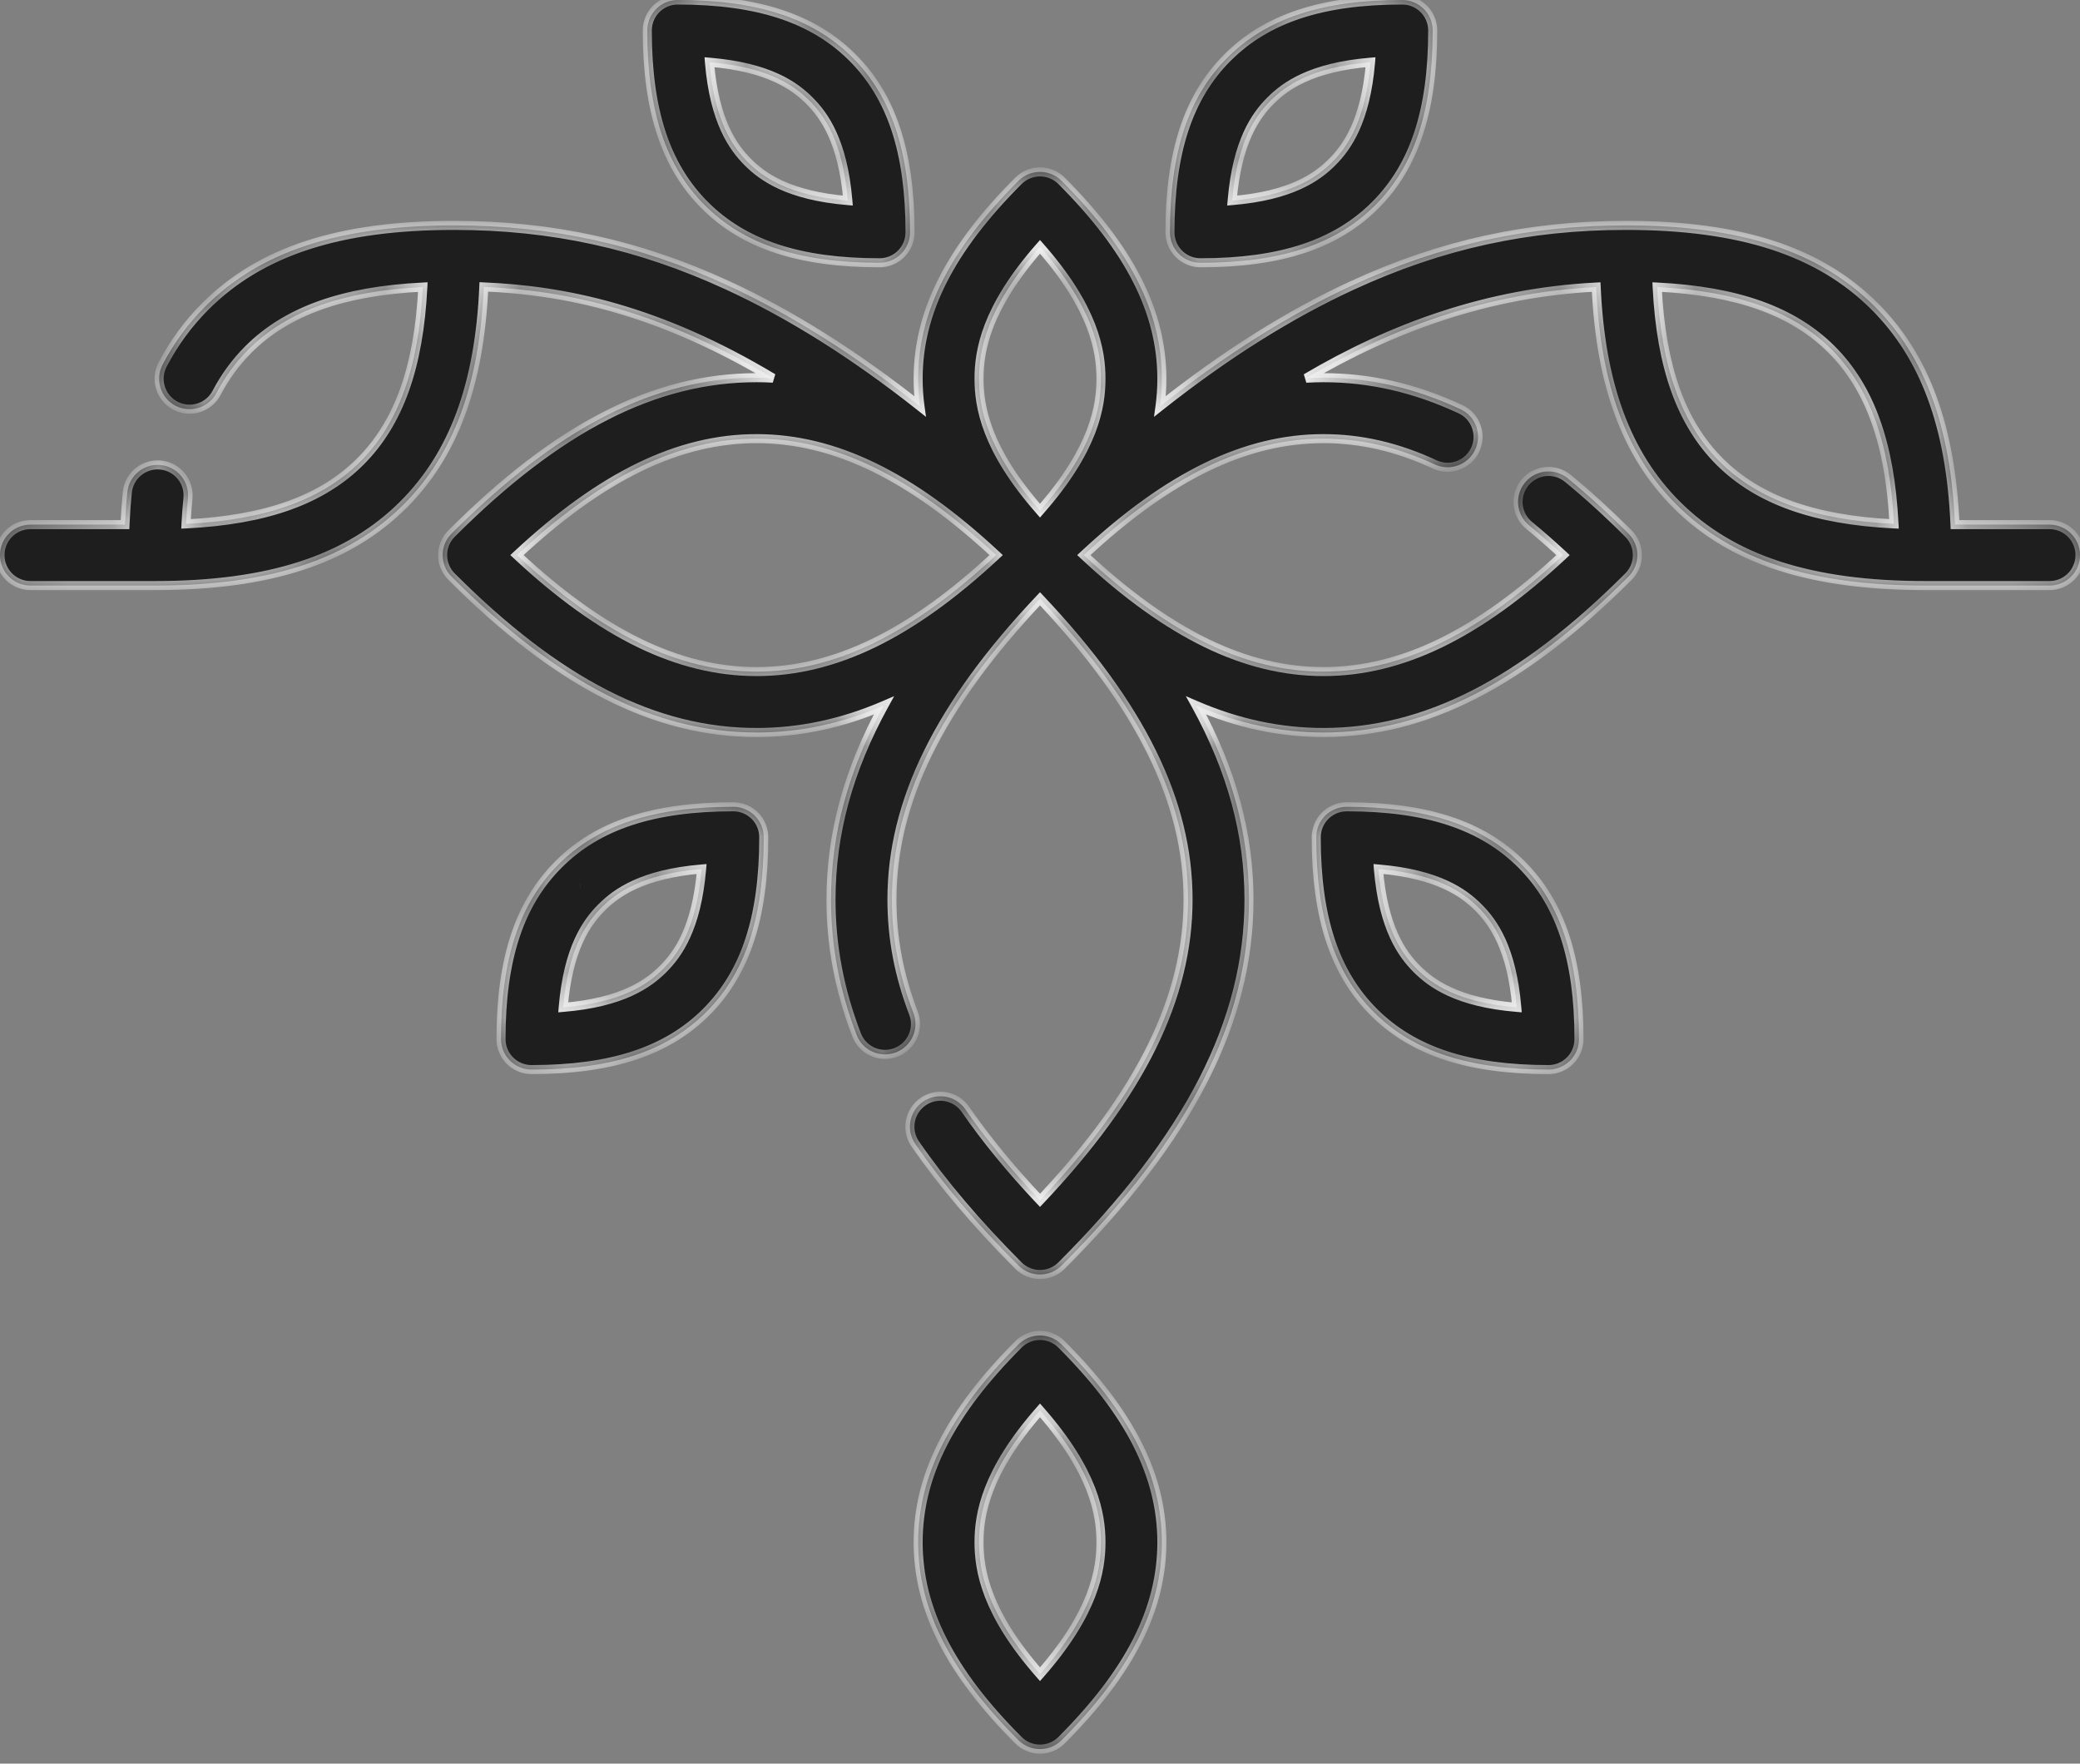 <svg width="46" height="39" viewBox="0 0 46 39" fill="none" xmlns="http://www.w3.org/2000/svg">
<rect x="0" y="0" width="46" height="39" fill="#808080" stroke="none"/>
<mask id="path-1-inside-1_150_24" fill="white">
<path d="M23 38.679C22.828 38.679 22.655 38.614 22.524 38.482C21.01 36.968 20.305 35.578 20.305 34.105C20.305 32.633 21.01 31.243 22.523 29.729C22.65 29.602 22.821 29.532 23 29.532C23.179 29.532 23.35 29.602 23.476 29.729C24.99 31.243 25.695 32.633 25.695 34.105C25.695 35.578 24.99 36.968 23.477 38.482C23.345 38.614 23.172 38.679 23 38.679ZM23 31.188C21.803 32.548 21.652 33.492 21.652 34.105C21.652 34.719 21.803 35.663 23 37.023C24.197 35.663 24.348 34.719 24.348 34.105C24.348 33.492 24.197 32.548 23 31.188ZM23 28.184C22.828 28.184 22.655 28.118 22.524 27.986C21.611 27.074 20.843 26.169 20.242 25.298C20.031 24.992 20.108 24.572 20.414 24.361C20.72 24.149 21.14 24.227 21.351 24.533C21.8 25.183 22.353 25.857 23 26.543C25.231 24.183 26.274 22.057 26.274 19.892C26.274 17.728 25.231 15.602 23 13.241C20.769 15.602 19.726 17.728 19.726 19.892C19.726 20.743 19.881 21.564 20.202 22.402C20.335 22.749 20.161 23.139 19.813 23.272C19.466 23.405 19.076 23.231 18.943 22.883C18.563 21.889 18.378 20.91 18.378 19.892C18.378 18.446 18.758 17.035 19.547 15.601C18.612 16.003 17.681 16.198 16.731 16.198C14.481 16.198 12.338 15.103 9.986 12.751C9.723 12.488 9.723 12.062 9.986 11.799C12.338 9.447 14.481 8.352 16.731 8.352C16.853 8.352 16.974 8.355 17.095 8.362C14.548 6.837 12.478 6.419 10.7 6.345C10.603 8.509 10.032 10.05 8.924 11.158C7.702 12.38 5.954 12.949 3.423 12.949H0.674C0.302 12.949 0 12.647 0 12.275C0 11.903 0.302 11.601 0.674 11.601H2.764C2.775 11.354 2.792 11.115 2.816 10.886C2.853 10.515 3.184 10.246 3.554 10.283C3.924 10.321 4.194 10.652 4.156 11.022C4.138 11.202 4.124 11.39 4.114 11.585C5.888 11.496 7.124 11.052 7.971 10.205C8.818 9.358 9.262 8.122 9.351 6.348C7.577 6.436 6.341 6.881 5.494 7.728C5.211 8.01 4.981 8.325 4.789 8.688C4.616 9.018 4.209 9.144 3.879 8.971C3.55 8.798 3.423 8.391 3.597 8.061C3.852 7.576 4.161 7.155 4.541 6.775C5.763 5.553 7.511 4.984 10.041 4.984C12.205 4.984 14.128 5.405 16.094 6.311C17.484 6.951 18.892 7.835 20.346 8.986C20.318 8.783 20.305 8.58 20.305 8.375C20.305 6.903 21.01 5.512 22.524 3.998C22.65 3.872 22.821 3.801 23 3.801C23.179 3.801 23.35 3.872 23.477 3.998C24.99 5.512 25.695 6.903 25.695 8.375C25.695 8.58 25.682 8.784 25.654 8.986C27.108 7.836 28.516 6.951 29.906 6.311C31.872 5.405 33.795 4.984 35.959 4.984C38.489 4.984 40.237 5.553 41.459 6.775C42.57 7.885 43.141 9.43 43.236 11.601H45.326C45.698 11.601 46 11.903 46 12.275C46 12.647 45.698 12.949 45.326 12.949H42.577C40.046 12.949 38.298 12.38 37.076 11.158C35.969 10.05 35.397 8.511 35.3 6.348C32.895 6.469 30.775 7.249 28.885 8.363C29.012 8.356 29.14 8.352 29.269 8.352C30.299 8.352 31.29 8.58 32.298 9.048C32.636 9.204 32.782 9.605 32.625 9.943C32.469 10.28 32.068 10.427 31.731 10.27C30.904 9.886 30.099 9.7 29.269 9.7C27.548 9.7 25.852 10.521 23.97 12.275C25.852 14.029 27.548 14.851 29.269 14.851C30.989 14.851 32.685 14.029 34.568 12.275C34.315 12.04 34.064 11.821 33.819 11.62C33.531 11.385 33.489 10.96 33.725 10.672C33.961 10.384 34.385 10.342 34.673 10.578C35.111 10.937 35.562 11.347 36.014 11.799C36.277 12.062 36.277 12.489 36.014 12.752C33.663 15.103 31.519 16.198 29.269 16.198C28.319 16.198 27.388 16.003 26.453 15.601C27.242 17.035 27.622 18.446 27.622 19.893C27.622 22.586 26.305 25.158 23.477 27.986C23.345 28.118 23.172 28.184 23 28.184ZM11.432 12.275C13.315 14.029 15.011 14.851 16.731 14.851C18.452 14.851 20.148 14.029 22.03 12.275C20.148 10.521 18.452 9.7 16.731 9.7C15.011 9.7 13.315 10.521 11.432 12.275ZM36.649 6.348C36.738 8.122 37.182 9.358 38.029 10.205C38.876 11.052 40.112 11.497 41.886 11.585C41.798 9.811 41.353 8.575 40.506 7.728C39.659 6.881 38.423 6.436 36.649 6.348ZM23 5.458C21.803 6.817 21.652 7.762 21.652 8.375C21.652 8.988 21.803 9.933 23 11.292C24.197 9.933 24.348 8.988 24.348 8.375C24.348 7.762 24.197 6.818 23 5.458ZM34.246 23.652C32.477 23.652 31.249 23.248 30.381 22.38C29.513 21.512 29.109 20.284 29.109 18.515C29.109 18.143 29.41 17.841 29.783 17.841C31.551 17.841 32.779 18.245 33.647 19.113C34.515 19.981 34.92 21.209 34.92 22.978C34.92 23.35 34.618 23.652 34.246 23.652ZM30.484 19.216C30.594 20.531 31.01 21.103 31.334 21.427C31.658 21.751 32.23 22.167 33.544 22.277C33.434 20.962 33.019 20.39 32.694 20.066C32.37 19.742 31.798 19.326 30.484 19.216ZM11.754 23.652C11.382 23.652 11.08 23.35 11.08 22.978C11.08 21.209 11.485 19.981 12.353 19.113C13.221 18.245 14.449 17.841 16.218 17.841C16.59 17.841 16.891 18.143 16.891 18.515C16.891 20.284 16.487 21.512 15.619 22.38C14.751 23.248 13.523 23.652 11.754 23.652ZM15.516 19.216C14.202 19.326 13.63 19.742 13.306 20.066C12.982 20.39 12.566 20.962 12.456 22.277C13.77 22.167 14.342 21.751 14.666 21.427C14.99 21.103 15.406 20.531 15.516 19.216ZM26.548 5.811C26.176 5.811 25.874 5.509 25.874 5.137C25.874 3.368 26.279 2.14 27.147 1.272C28.015 0.404 29.243 0 31.012 0C31.384 0 31.685 0.302 31.685 0.674C31.685 2.443 31.281 3.671 30.413 4.539H30.413C30.413 4.539 30.413 4.539 30.413 4.539C29.545 5.407 28.317 5.811 26.548 5.811ZM30.31 1.375C28.996 1.485 28.424 1.901 28.1 2.225C27.776 2.549 27.36 3.121 27.25 4.436C28.564 4.326 29.136 3.91 29.46 3.586H29.46C29.784 3.262 30.2 2.69 30.31 1.375ZM19.452 5.811C17.683 5.811 16.455 5.407 15.587 4.539C14.719 3.671 14.315 2.442 14.315 0.674C14.315 0.302 14.616 0 14.989 0C16.757 0 17.985 0.404 18.853 1.272C19.721 2.14 20.126 3.368 20.126 5.137C20.126 5.509 19.824 5.811 19.452 5.811ZM15.69 1.375C15.8 2.69 16.216 3.262 16.54 3.586C16.864 3.91 17.436 4.326 18.75 4.436C18.64 3.121 18.224 2.549 17.9 2.225C17.576 1.901 17.004 1.485 15.69 1.375Z"/>
</mask>
<path d="M23 38.679C22.828 38.679 22.655 38.614 22.524 38.482C21.01 36.968 20.305 35.578 20.305 34.105C20.305 32.633 21.01 31.243 22.523 29.729C22.65 29.602 22.821 29.532 23 29.532C23.179 29.532 23.35 29.602 23.476 29.729C24.99 31.243 25.695 32.633 25.695 34.105C25.695 35.578 24.99 36.968 23.477 38.482C23.345 38.614 23.172 38.679 23 38.679ZM23 31.188C21.803 32.548 21.652 33.492 21.652 34.105C21.652 34.719 21.803 35.663 23 37.023C24.197 35.663 24.348 34.719 24.348 34.105C24.348 33.492 24.197 32.548 23 31.188ZM23 28.184C22.828 28.184 22.655 28.118 22.524 27.986C21.611 27.074 20.843 26.169 20.242 25.298C20.031 24.992 20.108 24.572 20.414 24.361C20.72 24.149 21.14 24.227 21.351 24.533C21.8 25.183 22.353 25.857 23 26.543C25.231 24.183 26.274 22.057 26.274 19.892C26.274 17.728 25.231 15.602 23 13.241C20.769 15.602 19.726 17.728 19.726 19.892C19.726 20.743 19.881 21.564 20.202 22.402C20.335 22.749 20.161 23.139 19.813 23.272C19.466 23.405 19.076 23.231 18.943 22.883C18.563 21.889 18.378 20.91 18.378 19.892C18.378 18.446 18.758 17.035 19.547 15.601C18.612 16.003 17.681 16.198 16.731 16.198C14.481 16.198 12.338 15.103 9.986 12.751C9.723 12.488 9.723 12.062 9.986 11.799C12.338 9.447 14.481 8.352 16.731 8.352C16.853 8.352 16.974 8.355 17.095 8.362C14.548 6.837 12.478 6.419 10.7 6.345C10.603 8.509 10.032 10.05 8.924 11.158C7.702 12.38 5.954 12.949 3.423 12.949H0.674C0.302 12.949 0 12.647 0 12.275C0 11.903 0.302 11.601 0.674 11.601H2.764C2.775 11.354 2.792 11.115 2.816 10.886C2.853 10.515 3.184 10.246 3.554 10.283C3.924 10.321 4.194 10.652 4.156 11.022C4.138 11.202 4.124 11.39 4.114 11.585C5.888 11.496 7.124 11.052 7.971 10.205C8.818 9.358 9.262 8.122 9.351 6.348C7.577 6.436 6.341 6.881 5.494 7.728C5.211 8.01 4.981 8.325 4.789 8.688C4.616 9.018 4.209 9.144 3.879 8.971C3.55 8.798 3.423 8.391 3.597 8.061C3.852 7.576 4.161 7.155 4.541 6.775C5.763 5.553 7.511 4.984 10.041 4.984C12.205 4.984 14.128 5.405 16.094 6.311C17.484 6.951 18.892 7.835 20.346 8.986C20.318 8.783 20.305 8.58 20.305 8.375C20.305 6.903 21.01 5.512 22.524 3.998C22.65 3.872 22.821 3.801 23 3.801C23.179 3.801 23.35 3.872 23.477 3.998C24.99 5.512 25.695 6.903 25.695 8.375C25.695 8.58 25.682 8.784 25.654 8.986C27.108 7.836 28.516 6.951 29.906 6.311C31.872 5.405 33.795 4.984 35.959 4.984C38.489 4.984 40.237 5.553 41.459 6.775C42.57 7.885 43.141 9.43 43.236 11.601H45.326C45.698 11.601 46 11.903 46 12.275C46 12.647 45.698 12.949 45.326 12.949H42.577C40.046 12.949 38.298 12.38 37.076 11.158C35.969 10.05 35.397 8.511 35.3 6.348C32.895 6.469 30.775 7.249 28.885 8.363C29.012 8.356 29.14 8.352 29.269 8.352C30.299 8.352 31.29 8.58 32.298 9.048C32.636 9.204 32.782 9.605 32.625 9.943C32.469 10.28 32.068 10.427 31.731 10.27C30.904 9.886 30.099 9.7 29.269 9.7C27.548 9.7 25.852 10.521 23.97 12.275C25.852 14.029 27.548 14.851 29.269 14.851C30.989 14.851 32.685 14.029 34.568 12.275C34.315 12.04 34.064 11.821 33.819 11.62C33.531 11.385 33.489 10.96 33.725 10.672C33.961 10.384 34.385 10.342 34.673 10.578C35.111 10.937 35.562 11.347 36.014 11.799C36.277 12.062 36.277 12.489 36.014 12.752C33.663 15.103 31.519 16.198 29.269 16.198C28.319 16.198 27.388 16.003 26.453 15.601C27.242 17.035 27.622 18.446 27.622 19.893C27.622 22.586 26.305 25.158 23.477 27.986C23.345 28.118 23.172 28.184 23 28.184ZM11.432 12.275C13.315 14.029 15.011 14.851 16.731 14.851C18.452 14.851 20.148 14.029 22.03 12.275C20.148 10.521 18.452 9.7 16.731 9.7C15.011 9.7 13.315 10.521 11.432 12.275ZM36.649 6.348C36.738 8.122 37.182 9.358 38.029 10.205C38.876 11.052 40.112 11.497 41.886 11.585C41.798 9.811 41.353 8.575 40.506 7.728C39.659 6.881 38.423 6.436 36.649 6.348ZM23 5.458C21.803 6.817 21.652 7.762 21.652 8.375C21.652 8.988 21.803 9.933 23 11.292C24.197 9.933 24.348 8.988 24.348 8.375C24.348 7.762 24.197 6.818 23 5.458ZM34.246 23.652C32.477 23.652 31.249 23.248 30.381 22.38C29.513 21.512 29.109 20.284 29.109 18.515C29.109 18.143 29.41 17.841 29.783 17.841C31.551 17.841 32.779 18.245 33.647 19.113C34.515 19.981 34.92 21.209 34.92 22.978C34.92 23.35 34.618 23.652 34.246 23.652ZM30.484 19.216C30.594 20.531 31.01 21.103 31.334 21.427C31.658 21.751 32.23 22.167 33.544 22.277C33.434 20.962 33.019 20.39 32.694 20.066C32.37 19.742 31.798 19.326 30.484 19.216ZM11.754 23.652C11.382 23.652 11.08 23.35 11.08 22.978C11.08 21.209 11.485 19.981 12.353 19.113C13.221 18.245 14.449 17.841 16.218 17.841C16.59 17.841 16.891 18.143 16.891 18.515C16.891 20.284 16.487 21.512 15.619 22.38C14.751 23.248 13.523 23.652 11.754 23.652ZM15.516 19.216C14.202 19.326 13.63 19.742 13.306 20.066C12.982 20.39 12.566 20.962 12.456 22.277C13.77 22.167 14.342 21.751 14.666 21.427C14.99 21.103 15.406 20.531 15.516 19.216ZM26.548 5.811C26.176 5.811 25.874 5.509 25.874 5.137C25.874 3.368 26.279 2.14 27.147 1.272C28.015 0.404 29.243 0 31.012 0C31.384 0 31.685 0.302 31.685 0.674C31.685 2.443 31.281 3.671 30.413 4.539H30.413C30.413 4.539 30.413 4.539 30.413 4.539C29.545 5.407 28.317 5.811 26.548 5.811ZM30.31 1.375C28.996 1.485 28.424 1.901 28.1 2.225C27.776 2.549 27.36 3.121 27.25 4.436C28.564 4.326 29.136 3.91 29.46 3.586H29.46C29.784 3.262 30.2 2.69 30.31 1.375ZM19.452 5.811C17.683 5.811 16.455 5.407 15.587 4.539C14.719 3.671 14.315 2.442 14.315 0.674C14.315 0.302 14.616 0 14.989 0C16.757 0 17.985 0.404 18.853 1.272C19.721 2.14 20.126 3.368 20.126 5.137C20.126 5.509 19.824 5.811 19.452 5.811ZM15.69 1.375C15.8 2.69 16.216 3.262 16.54 3.586C16.864 3.91 17.436 4.326 18.75 4.436C18.64 3.121 18.224 2.549 17.9 2.225C17.576 1.901 17.004 1.485 15.69 1.375Z" fill="#1E1E1E"/>
<path d="M12.829 19.59V19.64H12.83V19.59V19.54H12.829V19.59ZM22.524 38.482L22.594 38.411L22.594 38.411L22.524 38.482ZM22.523 29.729L22.594 29.8L22.594 29.799L22.523 29.729ZM23.476 29.729L23.547 29.658L23.547 29.658L23.476 29.729ZM23.477 38.482L23.547 38.553L23.547 38.553L23.477 38.482ZM23 31.188L23.075 31.122L23 31.037L22.925 31.122L23 31.188ZM23 37.023L22.925 37.089L23 37.174L23.075 37.089L23 37.023ZM22.524 27.986L22.594 27.916L22.594 27.916L22.524 27.986ZM20.242 25.298L20.16 25.355L20.242 25.298ZM20.414 24.361L20.471 24.443L20.471 24.443L20.414 24.361ZM21.351 24.533L21.433 24.476L21.433 24.476L21.351 24.533ZM23 26.543L22.927 26.612L23 26.689L23.073 26.612L23 26.543ZM23 13.241L23.073 13.173L23 13.096L22.927 13.173L23 13.241ZM20.202 22.402L20.295 22.366L20.295 22.366L20.202 22.402ZM19.813 23.272L19.777 23.178L19.777 23.178L19.813 23.272ZM18.943 22.883L18.85 22.919L18.85 22.919L18.943 22.883ZM19.547 15.601L19.635 15.649L19.775 15.394L19.507 15.509L19.547 15.601ZM9.986 11.799L10.057 11.869L10.057 11.869L9.986 11.799ZM17.095 8.362L17.09 8.462L17.146 8.276L17.095 8.362ZM10.7 6.345L10.704 6.245L10.604 6.24L10.6 6.34L10.7 6.345ZM8.924 11.158L8.994 11.228L8.994 11.228L8.924 11.158ZM2.764 11.601V11.701H2.86L2.864 11.606L2.764 11.601ZM2.816 10.886L2.915 10.896L2.915 10.896L2.816 10.886ZM3.554 10.283L3.544 10.383L3.544 10.383L3.554 10.283ZM4.156 11.022L4.057 11.012L4.057 11.012L4.156 11.022ZM4.114 11.585L4.014 11.58L4.009 11.69L4.119 11.685L4.114 11.585ZM9.351 6.348L9.451 6.353L9.456 6.242L9.346 6.248L9.351 6.348ZM4.789 8.688L4.878 8.735L4.878 8.735L4.789 8.688ZM3.879 8.971L3.833 9.06L3.833 9.06L3.879 8.971ZM3.597 8.061L3.508 8.015L3.508 8.015L3.597 8.061ZM16.094 6.311L16.136 6.22L16.136 6.22L16.094 6.311ZM20.346 8.986L20.284 9.064L20.479 9.218L20.445 8.972L20.346 8.986ZM22.524 3.998L22.594 4.069L22.594 4.069L22.524 3.998ZM23.477 3.998L23.547 3.928L23.547 3.928L23.477 3.998ZM25.654 8.986L25.555 8.972L25.521 9.218L25.716 9.064L25.654 8.986ZM29.906 6.311L29.864 6.22L29.864 6.22L29.906 6.311ZM41.459 6.775L41.53 6.704L41.53 6.704L41.459 6.775ZM43.236 11.601L43.136 11.606L43.14 11.701H43.236V11.601ZM35.3 6.348L35.4 6.344L35.395 6.243L35.295 6.248L35.3 6.348ZM28.885 8.363L28.834 8.277L28.89 8.463L28.885 8.363ZM32.298 9.048L32.256 9.139L32.256 9.139L32.298 9.048ZM31.731 10.27L31.773 10.179L31.773 10.179L31.731 10.27ZM23.97 12.275L23.901 12.202L23.823 12.275L23.901 12.348L23.97 12.275ZM34.568 12.275L34.636 12.349L34.714 12.275L34.636 12.202L34.568 12.275ZM33.819 11.62L33.883 11.543L33.883 11.543L33.819 11.62ZM33.725 10.672L33.647 10.609L33.647 10.609L33.725 10.672ZM34.673 10.578L34.736 10.5L34.736 10.5L34.673 10.578ZM36.014 12.752L35.943 12.681L35.943 12.681L36.014 12.752ZM26.453 15.601L26.493 15.509L26.225 15.394L26.366 15.649L26.453 15.601ZM23.477 27.986L23.547 28.057L23.547 28.057L23.477 27.986ZM11.432 12.275L11.364 12.202L11.286 12.275L11.364 12.348L11.432 12.275ZM22.03 12.275L22.099 12.348L22.177 12.275L22.099 12.202L22.03 12.275ZM36.649 6.348L36.654 6.248L36.544 6.243L36.549 6.353L36.649 6.348ZM38.029 10.205L37.958 10.276L37.958 10.276L38.029 10.205ZM41.886 11.585L41.881 11.685L41.992 11.69L41.986 11.58L41.886 11.585ZM40.506 7.728L40.577 7.657L40.577 7.657L40.506 7.728ZM23 5.458L23.075 5.392L23 5.307L22.925 5.392L23 5.458ZM23 11.292L22.925 11.358L23 11.444L23.075 11.358L23 11.292ZM30.381 22.38L30.452 22.309L30.452 22.309L30.381 22.38ZM33.647 19.113L33.718 19.043L33.718 19.043L33.647 19.113ZM30.484 19.216L30.492 19.117L30.375 19.107L30.384 19.225L30.484 19.216ZM31.334 21.427L31.405 21.356L31.405 21.356L31.334 21.427ZM33.544 22.277L33.536 22.376L33.654 22.386L33.644 22.268L33.544 22.277ZM32.694 20.066L32.765 19.996L32.765 19.996L32.694 20.066ZM12.353 19.113L12.424 19.184L12.424 19.184L12.353 19.113ZM15.516 19.216L15.616 19.225L15.626 19.107L15.508 19.117L15.516 19.216ZM13.306 20.066L13.376 20.137L13.376 20.137L13.306 20.066ZM12.456 22.277L12.356 22.268L12.346 22.386L12.464 22.376L12.456 22.277ZM14.666 21.427L14.737 21.497L14.737 21.497L14.666 21.427ZM27.147 1.272L27.217 1.343L27.218 1.343L27.147 1.272ZM30.31 1.375L30.41 1.384L30.419 1.266L30.302 1.276L30.31 1.375ZM27.25 4.436L27.15 4.427L27.14 4.545L27.258 4.535L27.25 4.436ZM29.46 3.586V3.486H29.419L29.389 3.515L29.46 3.586ZM29.46 3.586V3.686H29.502L29.531 3.656L29.46 3.586ZM18.853 1.272L18.783 1.343L18.783 1.343L18.853 1.272ZM15.69 1.375L15.698 1.276L15.581 1.266L15.59 1.384L15.69 1.375ZM16.54 3.586L16.611 3.515L16.611 3.515L16.54 3.586ZM18.75 4.436L18.742 4.535L18.86 4.545L18.85 4.427L18.75 4.436ZM23 38.679V38.579C22.853 38.579 22.706 38.523 22.594 38.411L22.524 38.482L22.453 38.553C22.604 38.704 22.802 38.779 23 38.779V38.679ZM22.524 38.482L22.594 38.411C21.091 36.908 20.405 35.541 20.405 34.105H20.305H20.205C20.205 35.614 20.929 37.029 22.453 38.553L22.524 38.482ZM20.305 34.105H20.405C20.405 32.67 21.091 31.303 22.594 29.8L22.523 29.729L22.453 29.658C20.929 31.182 20.205 32.597 20.205 34.105H20.305ZM22.523 29.729L22.594 29.799C22.702 29.692 22.848 29.631 23 29.631V29.532V29.431C22.795 29.431 22.598 29.513 22.453 29.658L22.523 29.729ZM23 29.532V29.631C23.152 29.631 23.298 29.692 23.406 29.8L23.476 29.729L23.547 29.658C23.402 29.513 23.205 29.431 23 29.431V29.532ZM23.476 29.729L23.406 29.8C24.909 31.303 25.595 32.67 25.595 34.105H25.695H25.795C25.795 32.597 25.071 31.182 23.547 29.658L23.476 29.729ZM25.695 34.105H25.595C25.595 35.541 24.909 36.908 23.406 38.411L23.477 38.482L23.547 38.553C25.071 37.029 25.795 35.614 25.795 34.105H25.695ZM23.477 38.482L23.406 38.411C23.294 38.523 23.147 38.579 23 38.579V38.679V38.779C23.198 38.779 23.396 38.704 23.547 38.553L23.477 38.482ZM23 31.188L22.925 31.122C21.713 32.499 21.552 33.467 21.552 34.105H21.652H21.752C21.752 33.518 21.893 32.596 23.075 31.254L23 31.188ZM21.652 34.105H21.552C21.552 34.744 21.713 35.712 22.925 37.089L23 37.023L23.075 36.957C21.893 35.614 21.752 34.693 21.752 34.105H21.652ZM23 37.023L23.075 37.089C24.287 35.712 24.448 34.744 24.448 34.105H24.348H24.248C24.248 34.693 24.107 35.614 22.925 36.957L23 37.023ZM24.348 34.105H24.448C24.448 33.467 24.287 32.499 23.075 31.122L23 31.188L22.925 31.254C24.107 32.597 24.248 33.518 24.248 34.105H24.348ZM23 28.184V28.084C22.853 28.084 22.706 28.028 22.594 27.916L22.524 27.986L22.453 28.057C22.604 28.208 22.802 28.284 23 28.284V28.184ZM22.524 27.986L22.594 27.916C21.685 27.006 20.921 26.107 20.324 25.241L20.242 25.298L20.16 25.355C20.765 26.232 21.537 27.141 22.453 28.057L22.524 27.986ZM20.242 25.298L20.324 25.241C20.144 24.981 20.21 24.623 20.471 24.443L20.414 24.361L20.357 24.279C20.005 24.521 19.917 25.003 20.16 25.355L20.242 25.298ZM20.414 24.361L20.471 24.443C20.731 24.263 21.089 24.329 21.269 24.59L21.351 24.533L21.433 24.476C21.191 24.124 20.709 24.036 20.357 24.279L20.414 24.361ZM21.351 24.533L21.269 24.59C21.721 25.244 22.277 25.923 22.927 26.612L23 26.543L23.073 26.475C22.428 25.791 21.879 25.121 21.433 24.476L21.351 24.533ZM23 26.543L23.073 26.612C25.312 24.242 26.374 22.092 26.374 19.892H26.274H26.174C26.174 22.021 25.149 24.123 22.928 26.475L23 26.543ZM26.274 19.892H26.374C26.374 17.692 25.312 15.543 23.073 13.173L23 13.241L22.927 13.31C25.149 15.662 26.174 17.764 26.174 19.892H26.274ZM23 13.241L22.927 13.173C20.688 15.543 19.626 17.692 19.626 19.892H19.726H19.826C19.826 17.764 20.851 15.662 23.073 13.31L23 13.241ZM19.726 19.892H19.626C19.626 20.756 19.784 21.589 20.108 22.438L20.202 22.402L20.295 22.366C19.979 21.539 19.826 20.73 19.826 19.892H19.726ZM20.202 22.402L20.108 22.438C20.222 22.734 20.073 23.065 19.777 23.178L19.813 23.272L19.849 23.365C20.248 23.213 20.448 22.765 20.295 22.366L20.202 22.402ZM19.813 23.272L19.777 23.178C19.482 23.292 19.15 23.143 19.037 22.847L18.943 22.883L18.85 22.919C19.002 23.318 19.45 23.518 19.849 23.365L19.813 23.272ZM18.943 22.883L19.037 22.847C18.66 21.864 18.478 20.898 18.478 19.892H18.378H18.278C18.278 20.923 18.465 21.914 18.85 22.919L18.943 22.883ZM18.378 19.892H18.478C18.478 18.465 18.852 17.07 19.635 15.649L19.547 15.601L19.459 15.552C18.663 17 18.278 18.427 18.278 19.892H18.378ZM19.547 15.601L19.507 15.509C18.584 15.906 17.667 16.098 16.731 16.098V16.198V16.298C17.695 16.298 18.64 16.1 19.586 15.693L19.547 15.601ZM16.731 16.198V16.098C14.518 16.098 12.398 15.022 10.057 12.681L9.986 12.751L9.916 12.822C12.277 15.183 14.444 16.298 16.731 16.298V16.198ZM9.986 12.751L10.057 12.681C9.833 12.457 9.833 12.093 10.057 11.869L9.986 11.799L9.916 11.728C9.613 12.03 9.613 12.52 9.916 12.822L9.986 12.751ZM9.986 11.799L10.057 11.869C12.398 9.528 14.518 8.452 16.731 8.452V8.352V8.252C14.444 8.252 12.277 9.367 9.916 11.728L9.986 11.799ZM16.731 8.352V8.452C16.851 8.452 16.971 8.455 17.09 8.462L17.095 8.362L17.1 8.262C16.978 8.255 16.855 8.252 16.731 8.252V8.352ZM17.095 8.362L17.146 8.276C14.584 6.742 12.497 6.32 10.704 6.245L10.7 6.345L10.696 6.444C12.458 6.518 14.512 6.932 17.044 8.448L17.095 8.362ZM10.7 6.345L10.6 6.34C10.504 8.489 9.938 10.002 8.853 11.087L8.924 11.158L8.994 11.228C10.126 10.097 10.702 8.529 10.8 6.349L10.7 6.345ZM8.924 11.158L8.853 11.087C7.657 12.283 5.94 12.849 3.423 12.849V12.949V13.049C5.968 13.049 7.746 12.476 8.994 11.228L8.924 11.158ZM3.423 12.949V12.849H0.674V12.949V13.049H3.423V12.949ZM0.674 12.949V12.849C0.357 12.849 0.1 12.592 0.1 12.275H0H-0.1C-0.1 12.702 0.246 13.049 0.674 13.049V12.949ZM0 12.275H0.1C0.1 11.958 0.357 11.701 0.674 11.701V11.601V11.501C0.246 11.501 -0.1 11.848 -0.1 12.275H0ZM0.674 11.601V11.701H2.764V11.601V11.501H0.674V11.601ZM2.764 11.601L2.864 11.606C2.875 11.36 2.892 11.123 2.915 10.896L2.816 10.886L2.716 10.876C2.693 11.107 2.676 11.348 2.664 11.597L2.764 11.601ZM2.816 10.886L2.915 10.896C2.947 10.581 3.229 10.351 3.544 10.383L3.554 10.283L3.564 10.184C3.139 10.141 2.759 10.45 2.716 10.876L2.816 10.886ZM3.554 10.283L3.544 10.383C3.859 10.415 4.089 10.697 4.057 11.012L4.156 11.022L4.256 11.032C4.299 10.607 3.989 10.227 3.564 10.184L3.554 10.283ZM4.156 11.022L4.057 11.012C4.038 11.194 4.024 11.384 4.014 11.58L4.114 11.585L4.214 11.59C4.224 11.397 4.238 11.211 4.256 11.032L4.156 11.022ZM4.114 11.585L4.119 11.685C5.907 11.596 7.17 11.147 8.041 10.275L7.971 10.205L7.9 10.134C7.077 10.957 5.87 11.397 4.109 11.485L4.114 11.585ZM7.971 10.205L8.041 10.275C8.913 9.404 9.362 8.14 9.451 6.353L9.351 6.348L9.251 6.343C9.163 8.104 8.723 9.311 7.9 10.134L7.971 10.205ZM9.351 6.348L9.346 6.248C7.558 6.337 6.294 6.786 5.423 7.657L5.494 7.728L5.564 7.798C6.387 6.976 7.595 6.535 9.356 6.448L9.351 6.348ZM5.494 7.728L5.423 7.657C5.133 7.947 4.897 8.27 4.701 8.642L4.789 8.688L4.878 8.735C5.065 8.38 5.289 8.074 5.564 7.798L5.494 7.728ZM4.789 8.688L4.701 8.642C4.553 8.922 4.207 9.03 3.926 8.883L3.879 8.971L3.833 9.06C4.211 9.259 4.679 9.113 4.878 8.735L4.789 8.688ZM3.879 8.971L3.926 8.883C3.645 8.735 3.538 8.388 3.685 8.108L3.597 8.061L3.508 8.015C3.309 8.393 3.455 8.861 3.833 9.06L3.879 8.971ZM3.597 8.061L3.685 8.108C3.936 7.631 4.239 7.218 4.612 6.845L4.541 6.775L4.47 6.704C4.083 7.091 3.768 7.52 3.508 8.015L3.597 8.061ZM4.541 6.775L4.612 6.845C5.808 5.649 7.525 5.084 10.041 5.084V4.984V4.884C7.496 4.884 5.718 5.456 4.47 6.704L4.541 6.775ZM10.041 4.984V5.084C12.19 5.084 14.1 5.502 16.053 6.402L16.094 6.311L16.136 6.22C14.157 5.308 12.219 4.884 10.041 4.884V4.984ZM16.094 6.311L16.053 6.402C17.434 7.038 18.835 7.918 20.284 9.064L20.346 8.986L20.408 8.907C18.949 7.753 17.535 6.864 16.136 6.22L16.094 6.311ZM20.346 8.986L20.445 8.972C20.418 8.774 20.405 8.575 20.405 8.375H20.305H20.205C20.205 8.584 20.219 8.792 20.247 8.999L20.346 8.986ZM20.305 8.375H20.405C20.405 6.939 21.091 5.573 22.594 4.069L22.524 3.998L22.453 3.928C20.929 5.452 20.205 6.866 20.205 8.375H20.305ZM22.524 3.998L22.594 4.069C22.702 3.961 22.848 3.901 23 3.901V3.801V3.701C22.795 3.701 22.598 3.783 22.453 3.928L22.524 3.998ZM23 3.801V3.901C23.152 3.901 23.298 3.961 23.406 4.069L23.477 3.998L23.547 3.928C23.402 3.783 23.205 3.701 23 3.701V3.801ZM23.477 3.998L23.406 4.069C24.909 5.573 25.595 6.94 25.595 8.375H25.695H25.795C25.795 6.867 25.071 5.452 23.547 3.928L23.477 3.998ZM25.695 8.375H25.595C25.595 8.576 25.582 8.775 25.555 8.972L25.654 8.986L25.753 8.999C25.781 8.793 25.795 8.585 25.795 8.375H25.695ZM25.654 8.986L25.716 9.064C27.165 7.918 28.566 7.038 29.947 6.402L29.906 6.311L29.864 6.22C28.465 6.864 27.051 7.753 25.592 8.907L25.654 8.986ZM29.906 6.311L29.947 6.402C31.9 5.502 33.81 5.084 35.959 5.084V4.984V4.884C33.781 4.884 31.843 5.309 29.864 6.22L29.906 6.311ZM35.959 4.984V5.084C38.475 5.084 40.192 5.65 41.389 6.846L41.459 6.775L41.53 6.704C40.282 5.456 38.504 4.884 35.959 4.884V4.984ZM41.459 6.775L41.389 6.846C42.475 7.933 43.042 9.45 43.136 11.606L43.236 11.601L43.336 11.597C43.24 9.41 42.664 7.838 41.53 6.704L41.459 6.775ZM43.236 11.601V11.701H45.326V11.601V11.501H43.236V11.601ZM45.326 11.601V11.701C45.643 11.701 45.9 11.958 45.9 12.275H46H46.1C46.1 11.848 45.754 11.501 45.326 11.501V11.601ZM46 12.275H45.9C45.9 12.592 45.643 12.849 45.326 12.849V12.949V13.049C45.754 13.049 46.1 12.703 46.1 12.275H46ZM45.326 12.949V12.849H42.577V12.949V13.049H45.326V12.949ZM42.577 12.949V12.849C40.06 12.849 38.343 12.283 37.147 11.087L37.076 11.158L37.006 11.229C38.254 12.477 40.032 13.049 42.577 13.049V12.949ZM37.076 11.158L37.147 11.087C36.063 10.003 35.497 8.491 35.4 6.344L35.3 6.348L35.2 6.352C35.298 8.531 35.875 10.098 37.006 11.229L37.076 11.158ZM35.3 6.348L35.295 6.248C32.87 6.371 30.735 7.156 28.834 8.277L28.885 8.363L28.935 8.449C30.815 7.341 32.919 6.568 35.305 6.448L35.3 6.348ZM28.885 8.363L28.89 8.463C29.016 8.456 29.142 8.452 29.269 8.452V8.352V8.252C29.139 8.252 29.009 8.256 28.879 8.263L28.885 8.363ZM29.269 8.352V8.452C30.283 8.452 31.26 8.676 32.256 9.139L32.298 9.048L32.34 8.957C31.32 8.484 30.315 8.252 29.269 8.252V8.352ZM32.298 9.048L32.256 9.139C32.543 9.272 32.668 9.613 32.535 9.901L32.625 9.943L32.716 9.985C32.896 9.597 32.728 9.137 32.34 8.957L32.298 9.048ZM32.625 9.943L32.535 9.901C32.401 10.188 32.06 10.313 31.773 10.179L31.731 10.27L31.688 10.361C32.076 10.541 32.536 10.372 32.716 9.985L32.625 9.943ZM31.731 10.27L31.773 10.179C30.934 9.79 30.115 9.6 29.269 9.6V9.7V9.8C30.083 9.8 30.874 9.983 31.689 10.361L31.731 10.27ZM29.269 9.7V9.6C27.513 9.6 25.794 10.439 23.901 12.202L23.97 12.275L24.038 12.348C25.91 10.604 27.583 9.8 29.269 9.8V9.7ZM23.97 12.275L23.901 12.348C25.794 14.111 27.513 14.95 29.269 14.95V14.851V14.751C27.583 14.751 25.91 13.947 24.038 12.202L23.97 12.275ZM29.269 14.851V14.95C31.024 14.95 32.744 14.111 34.636 12.349L34.568 12.275L34.499 12.202C32.627 13.947 30.954 14.751 29.269 14.751V14.851ZM34.568 12.275L34.636 12.202C34.381 11.966 34.13 11.745 33.883 11.543L33.819 11.62L33.756 11.698C33.999 11.897 34.248 12.115 34.499 12.349L34.568 12.275ZM33.819 11.62L33.883 11.543C33.637 11.342 33.601 10.981 33.802 10.736L33.725 10.672L33.647 10.609C33.377 10.94 33.425 11.427 33.756 11.698L33.819 11.62ZM33.725 10.672L33.802 10.736C34.003 10.49 34.364 10.454 34.609 10.655L34.673 10.578L34.736 10.5C34.405 10.23 33.918 10.278 33.647 10.609L33.725 10.672ZM34.673 10.578L34.609 10.655C35.045 11.011 35.494 11.42 35.943 11.87L36.014 11.799L36.085 11.728C35.631 11.275 35.177 10.861 34.736 10.5L34.673 10.578ZM36.014 11.799L35.943 11.87C36.167 12.094 36.167 12.457 35.943 12.681L36.014 12.752L36.085 12.822C36.387 12.52 36.387 12.03 36.085 11.728L36.014 11.799ZM36.014 12.752L35.943 12.681C33.602 15.022 31.482 16.098 29.269 16.098V16.198V16.298C31.556 16.298 33.723 15.184 36.085 12.822L36.014 12.752ZM29.269 16.198V16.098C28.333 16.098 27.416 15.906 26.493 15.509L26.453 15.601L26.414 15.693C27.361 16.1 28.305 16.298 29.269 16.298V16.198ZM26.453 15.601L26.366 15.649C27.148 17.07 27.522 18.465 27.522 19.893H27.622H27.722C27.722 18.428 27.337 17 26.541 15.553L26.453 15.601ZM27.622 19.893H27.522C27.522 22.549 26.224 25.097 23.406 27.916L23.477 27.986L23.547 28.057C26.385 25.219 27.722 22.623 27.722 19.893H27.622ZM23.477 27.986L23.406 27.916C23.294 28.028 23.147 28.084 23 28.084V28.184V28.284C23.198 28.284 23.396 28.208 23.547 28.057L23.477 27.986ZM11.432 12.275L11.364 12.348C13.256 14.111 14.975 14.95 16.731 14.95V14.851V14.751C15.046 14.751 13.373 13.947 11.501 12.202L11.432 12.275ZM16.731 14.851V14.95C18.487 14.95 20.207 14.111 22.099 12.348L22.03 12.275L21.962 12.202C20.09 13.947 18.417 14.751 16.731 14.751V14.851ZM22.03 12.275L22.099 12.202C20.207 10.439 18.487 9.6 16.731 9.6V9.7V9.8C18.417 9.8 20.09 10.604 21.962 12.348L22.03 12.275ZM16.731 9.7V9.6C14.975 9.6 13.256 10.439 11.364 12.202L11.432 12.275L11.501 12.348C13.373 10.604 15.046 9.8 16.731 9.8V9.7ZM36.649 6.348L36.549 6.353C36.638 8.14 37.087 9.404 37.958 10.276L38.029 10.205L38.1 10.134C37.277 9.312 36.837 8.104 36.749 6.343L36.649 6.348ZM38.029 10.205L37.958 10.276C38.83 11.147 40.094 11.596 41.881 11.685L41.886 11.585L41.891 11.485C40.13 11.398 38.923 10.957 38.1 10.134L38.029 10.205ZM41.886 11.585L41.986 11.58C41.897 9.792 41.448 8.528 40.577 7.657L40.506 7.728L40.436 7.799C41.258 8.621 41.699 9.829 41.786 11.59L41.886 11.585ZM40.506 7.728L40.577 7.657C39.706 6.786 38.442 6.337 36.654 6.248L36.649 6.348L36.644 6.448C38.405 6.535 39.613 6.976 40.436 7.799L40.506 7.728ZM23 5.458L22.925 5.392C21.713 6.769 21.552 7.736 21.552 8.375H21.652H21.752C21.752 7.788 21.893 6.866 23.075 5.524L23 5.458ZM21.652 8.375H21.552C21.552 9.014 21.713 9.982 22.925 11.358L23 11.292L23.075 11.226C21.893 9.884 21.752 8.963 21.752 8.375H21.652ZM23 11.292L23.075 11.358C24.287 9.982 24.448 9.014 24.448 8.375H24.348H24.248C24.248 8.963 24.107 9.884 22.925 11.226L23 11.292ZM24.348 8.375H24.448C24.448 7.736 24.287 6.769 23.075 5.392L23 5.458L22.925 5.524C24.107 6.866 24.248 7.788 24.248 8.375H24.348ZM34.246 23.652V23.552C32.492 23.552 31.294 23.151 30.452 22.309L30.381 22.38L30.31 22.45C31.204 23.344 32.462 23.752 34.246 23.752V23.652ZM30.381 22.38L30.452 22.309C29.609 21.467 29.209 20.269 29.209 18.515H29.109H29.009C29.009 20.298 29.417 21.557 30.31 22.45L30.381 22.38ZM29.109 18.515H29.209C29.209 18.198 29.466 17.941 29.783 17.941V17.841V17.741C29.355 17.741 29.009 18.088 29.009 18.515H29.109ZM29.783 17.841V17.941C31.536 17.941 32.734 18.342 33.577 19.184L33.647 19.113L33.718 19.043C32.824 18.149 31.566 17.741 29.783 17.741V17.841ZM33.647 19.113L33.577 19.184C34.419 20.026 34.82 21.224 34.82 22.978H34.92H35.02C35.02 21.195 34.612 19.936 33.718 19.043L33.647 19.113ZM34.92 22.978H34.82C34.82 23.295 34.563 23.552 34.246 23.552V23.652V23.752C34.673 23.752 35.02 23.405 35.02 22.978H34.92ZM30.484 19.216L30.384 19.225C30.496 20.561 30.922 21.156 31.263 21.497L31.334 21.427L31.405 21.356C31.098 21.049 30.692 20.5 30.584 19.208L30.484 19.216ZM31.334 21.427L31.263 21.497C31.605 21.839 32.199 22.265 33.536 22.376L33.544 22.277L33.553 22.177C32.261 22.069 31.711 21.663 31.405 21.356L31.334 21.427ZM33.544 22.277L33.644 22.268C33.532 20.932 33.107 20.337 32.765 19.996L32.694 20.066L32.624 20.137C32.93 20.444 33.337 20.993 33.445 22.285L33.544 22.277ZM32.694 20.066L32.765 19.996C32.424 19.654 31.829 19.229 30.492 19.117L30.484 19.216L30.476 19.316C31.767 19.424 32.317 19.83 32.624 20.137L32.694 20.066ZM11.754 23.652V23.552C11.437 23.552 11.18 23.295 11.18 22.978H11.08H10.98C10.98 23.405 11.327 23.752 11.754 23.752V23.652ZM11.08 22.978H11.18C11.18 21.224 11.581 20.026 12.424 19.184L12.353 19.113L12.282 19.043C11.388 19.936 10.98 21.195 10.98 22.978H11.08ZM12.353 19.113L12.424 19.184C13.266 18.342 14.464 17.941 16.218 17.941V17.841V17.741C14.434 17.741 13.176 18.149 12.282 19.043L12.353 19.113ZM16.218 17.841V17.941C16.535 17.941 16.791 18.198 16.791 18.515H16.891H16.991C16.991 18.087 16.645 17.741 16.218 17.741V17.841ZM16.891 18.515H16.791C16.791 20.269 16.391 21.466 15.548 22.309L15.619 22.38L15.69 22.45C16.584 21.556 16.991 20.298 16.991 18.515H16.891ZM15.619 22.38L15.548 22.309C14.706 23.151 13.508 23.552 11.754 23.552V23.652V23.752C13.538 23.752 14.796 23.344 15.69 22.45L15.619 22.38ZM15.516 19.216L15.508 19.117C14.171 19.229 13.576 19.654 13.235 19.996L13.306 20.066L13.376 20.137C13.683 19.83 14.233 19.424 15.524 19.316L15.516 19.216ZM13.306 20.066L13.235 19.996C12.893 20.337 12.468 20.931 12.356 22.268L12.456 22.277L12.555 22.285C12.663 20.993 13.07 20.444 13.376 20.137L13.306 20.066ZM12.456 22.277L12.464 22.376C13.801 22.265 14.395 21.839 14.737 21.497L14.666 21.427L14.595 21.356C14.289 21.663 13.739 22.069 12.447 22.177L12.456 22.277ZM14.666 21.427L14.737 21.497C15.078 21.156 15.504 20.561 15.616 19.225L15.516 19.216L15.416 19.208C15.308 20.5 14.902 21.049 14.595 21.356L14.666 21.427ZM26.548 5.811V5.711C26.231 5.711 25.974 5.454 25.974 5.137H25.874H25.774C25.774 5.564 26.121 5.911 26.548 5.911V5.811ZM25.874 5.137H25.974C25.974 3.383 26.375 2.185 27.217 1.343L27.147 1.272L27.076 1.202C26.182 2.095 25.774 3.354 25.774 5.137H25.874ZM27.147 1.272L27.218 1.343C28.06 0.501 29.257 0.1 31.012 0.1V0V-0.1C29.228 -0.1 27.97 0.308 27.076 1.202L27.147 1.272ZM31.012 0V0.1C31.328 0.1 31.585 0.357 31.585 0.674H31.685H31.785C31.785 0.246 31.439 -0.1 31.012 -0.1V0ZM31.685 0.674H31.585C31.585 2.428 31.185 3.626 30.342 4.468L30.413 4.539L30.484 4.609C31.377 3.716 31.785 2.457 31.785 0.674H31.685ZM30.413 4.539V4.639H30.413V4.539V4.439H30.413V4.539ZM30.413 4.539V4.439C30.413 4.439 30.413 4.439 30.413 4.439H30.413H30.413C30.413 4.439 30.413 4.439 30.413 4.439C30.413 4.439 30.413 4.439 30.413 4.439C30.413 4.439 30.413 4.439 30.413 4.439C30.413 4.439 30.413 4.439 30.413 4.439C30.413 4.439 30.413 4.439 30.413 4.439C30.413 4.439 30.413 4.439 30.413 4.439C30.413 4.439 30.413 4.439 30.413 4.439C30.413 4.439 30.413 4.439 30.413 4.439H30.413C30.413 4.439 30.413 4.439 30.413 4.439C30.413 4.439 30.413 4.439 30.413 4.439C30.413 4.439 30.413 4.439 30.413 4.439H30.413C30.413 4.439 30.413 4.439 30.413 4.439C30.413 4.439 30.413 4.439 30.413 4.439C30.413 4.439 30.413 4.439 30.413 4.439C30.413 4.439 30.413 4.439 30.413 4.439C30.413 4.439 30.413 4.439 30.413 4.439C30.413 4.439 30.413 4.439 30.413 4.439C30.413 4.439 30.413 4.439 30.413 4.439C30.413 4.439 30.413 4.439 30.413 4.439C30.413 4.439 30.413 4.439 30.413 4.439C30.413 4.439 30.413 4.439 30.413 4.439C30.413 4.439 30.413 4.439 30.413 4.439C30.413 4.439 30.413 4.439 30.413 4.439H30.413C30.413 4.439 30.413 4.439 30.413 4.439C30.413 4.439 30.413 4.439 30.413 4.439H30.413C30.413 4.439 30.413 4.439 30.413 4.439C30.413 4.439 30.413 4.439 30.413 4.439C30.413 4.439 30.413 4.439 30.413 4.439H30.413C30.413 4.439 30.413 4.439 30.413 4.439C30.413 4.439 30.413 4.439 30.413 4.439H30.413H30.413H30.413H30.413C30.413 4.439 30.413 4.439 30.413 4.439H30.413H30.413C30.413 4.439 30.413 4.439 30.413 4.439C30.413 4.439 30.413 4.439 30.413 4.439H30.413C30.413 4.439 30.413 4.439 30.413 4.539C30.413 4.639 30.413 4.639 30.413 4.639H30.413C30.413 4.639 30.413 4.639 30.413 4.639C30.413 4.639 30.413 4.639 30.413 4.639H30.413H30.413C30.413 4.639 30.413 4.639 30.413 4.639H30.413H30.413H30.413H30.413C30.413 4.639 30.413 4.639 30.413 4.639C30.413 4.639 30.413 4.639 30.413 4.639H30.413C30.413 4.639 30.413 4.639 30.413 4.639C30.413 4.639 30.413 4.639 30.413 4.639C30.413 4.639 30.413 4.639 30.413 4.639H30.413C30.413 4.639 30.413 4.639 30.413 4.639C30.413 4.639 30.413 4.639 30.413 4.639H30.413C30.413 4.639 30.413 4.639 30.413 4.639C30.413 4.639 30.413 4.639 30.413 4.639C30.413 4.639 30.413 4.639 30.413 4.639C30.413 4.639 30.413 4.639 30.413 4.639C30.413 4.639 30.413 4.639 30.413 4.639C30.413 4.639 30.413 4.639 30.413 4.639C30.413 4.639 30.413 4.639 30.413 4.639C30.413 4.639 30.413 4.639 30.413 4.639C30.413 4.639 30.413 4.639 30.413 4.639C30.413 4.639 30.413 4.639 30.413 4.639C30.413 4.639 30.413 4.639 30.413 4.639C30.413 4.639 30.413 4.639 30.413 4.639H30.413C30.413 4.639 30.413 4.639 30.413 4.639C30.413 4.639 30.413 4.639 30.413 4.639C30.413 4.639 30.413 4.639 30.413 4.639H30.413C30.413 4.639 30.413 4.639 30.413 4.639C30.413 4.639 30.413 4.639 30.413 4.639C30.413 4.639 30.413 4.639 30.413 4.639C30.413 4.639 30.413 4.639 30.413 4.639C30.413 4.639 30.413 4.639 30.413 4.639C30.413 4.639 30.413 4.639 30.413 4.639C30.413 4.639 30.413 4.639 30.413 4.639C30.413 4.639 30.413 4.639 30.413 4.639H30.413H30.413C30.413 4.639 30.413 4.639 30.413 4.639V4.539ZM30.413 4.539L30.342 4.468C29.5 5.31 28.302 5.711 26.548 5.711V5.811V5.911C28.332 5.911 29.59 5.503 30.484 4.609L30.413 4.539ZM30.31 1.375L30.302 1.276C28.965 1.388 28.37 1.813 28.029 2.155L28.1 2.225L28.17 2.296C28.477 1.989 29.026 1.583 30.318 1.475L30.31 1.375ZM28.1 2.225L28.029 2.155C27.687 2.496 27.262 3.091 27.15 4.427L27.25 4.436L27.349 4.444C27.457 3.152 27.864 2.603 28.17 2.296L28.1 2.225ZM27.25 4.436L27.258 4.535C28.595 4.423 29.189 3.998 29.531 3.656L29.46 3.586L29.389 3.515C29.083 3.822 28.533 4.228 27.241 4.336L27.25 4.436ZM29.46 3.586V3.686H29.46V3.586V3.486H29.46V3.586ZM29.46 3.586L29.531 3.656C29.872 3.315 30.298 2.72 30.41 1.384L30.31 1.375L30.21 1.367C30.102 2.659 29.696 3.208 29.389 3.515L29.46 3.586ZM19.452 5.811V5.711C17.698 5.711 16.5 5.31 15.658 4.468L15.587 4.539L15.516 4.609C16.41 5.503 17.668 5.911 19.452 5.911V5.811ZM15.587 4.539L15.658 4.468C14.815 3.626 14.415 2.428 14.415 0.674H14.315H14.215C14.215 2.457 14.623 3.716 15.516 4.609L15.587 4.539ZM14.315 0.674H14.415C14.415 0.357 14.672 0.1 14.989 0.1V0V-0.1C14.561 -0.1 14.215 0.246 14.215 0.674H14.315ZM14.989 0V0.1C16.742 0.1 17.94 0.501 18.783 1.343L18.853 1.272L18.924 1.202C18.03 0.308 16.772 -0.1 14.989 -0.1V0ZM18.853 1.272L18.783 1.343C19.625 2.185 20.026 3.383 20.026 5.137H20.126H20.226C20.226 3.354 19.818 2.095 18.924 1.202L18.853 1.272ZM20.126 5.137H20.026C20.026 5.454 19.769 5.711 19.452 5.711V5.811V5.911C19.879 5.911 20.226 5.564 20.226 5.137H20.126ZM15.69 1.375L15.59 1.384C15.702 2.72 16.128 3.315 16.469 3.656L16.54 3.586L16.611 3.515C16.304 3.208 15.898 2.659 15.79 1.367L15.69 1.375ZM16.54 3.586L16.469 3.656C16.811 3.998 17.405 4.423 18.742 4.535L18.75 4.436L18.759 4.336C17.467 4.228 16.917 3.822 16.611 3.515L16.54 3.586ZM18.75 4.436L18.85 4.427C18.738 3.091 18.313 2.496 17.971 2.155L17.9 2.225L17.83 2.296C18.136 2.603 18.543 3.152 18.651 4.444L18.75 4.436ZM17.9 2.225L17.971 2.155C17.63 1.813 17.035 1.387 15.698 1.276L15.69 1.375L15.682 1.475C16.973 1.583 17.523 1.989 17.83 2.296L17.9 2.225Z" fill="white" mask="url(#path-1-inside-1_150_24)"/>
</svg>
